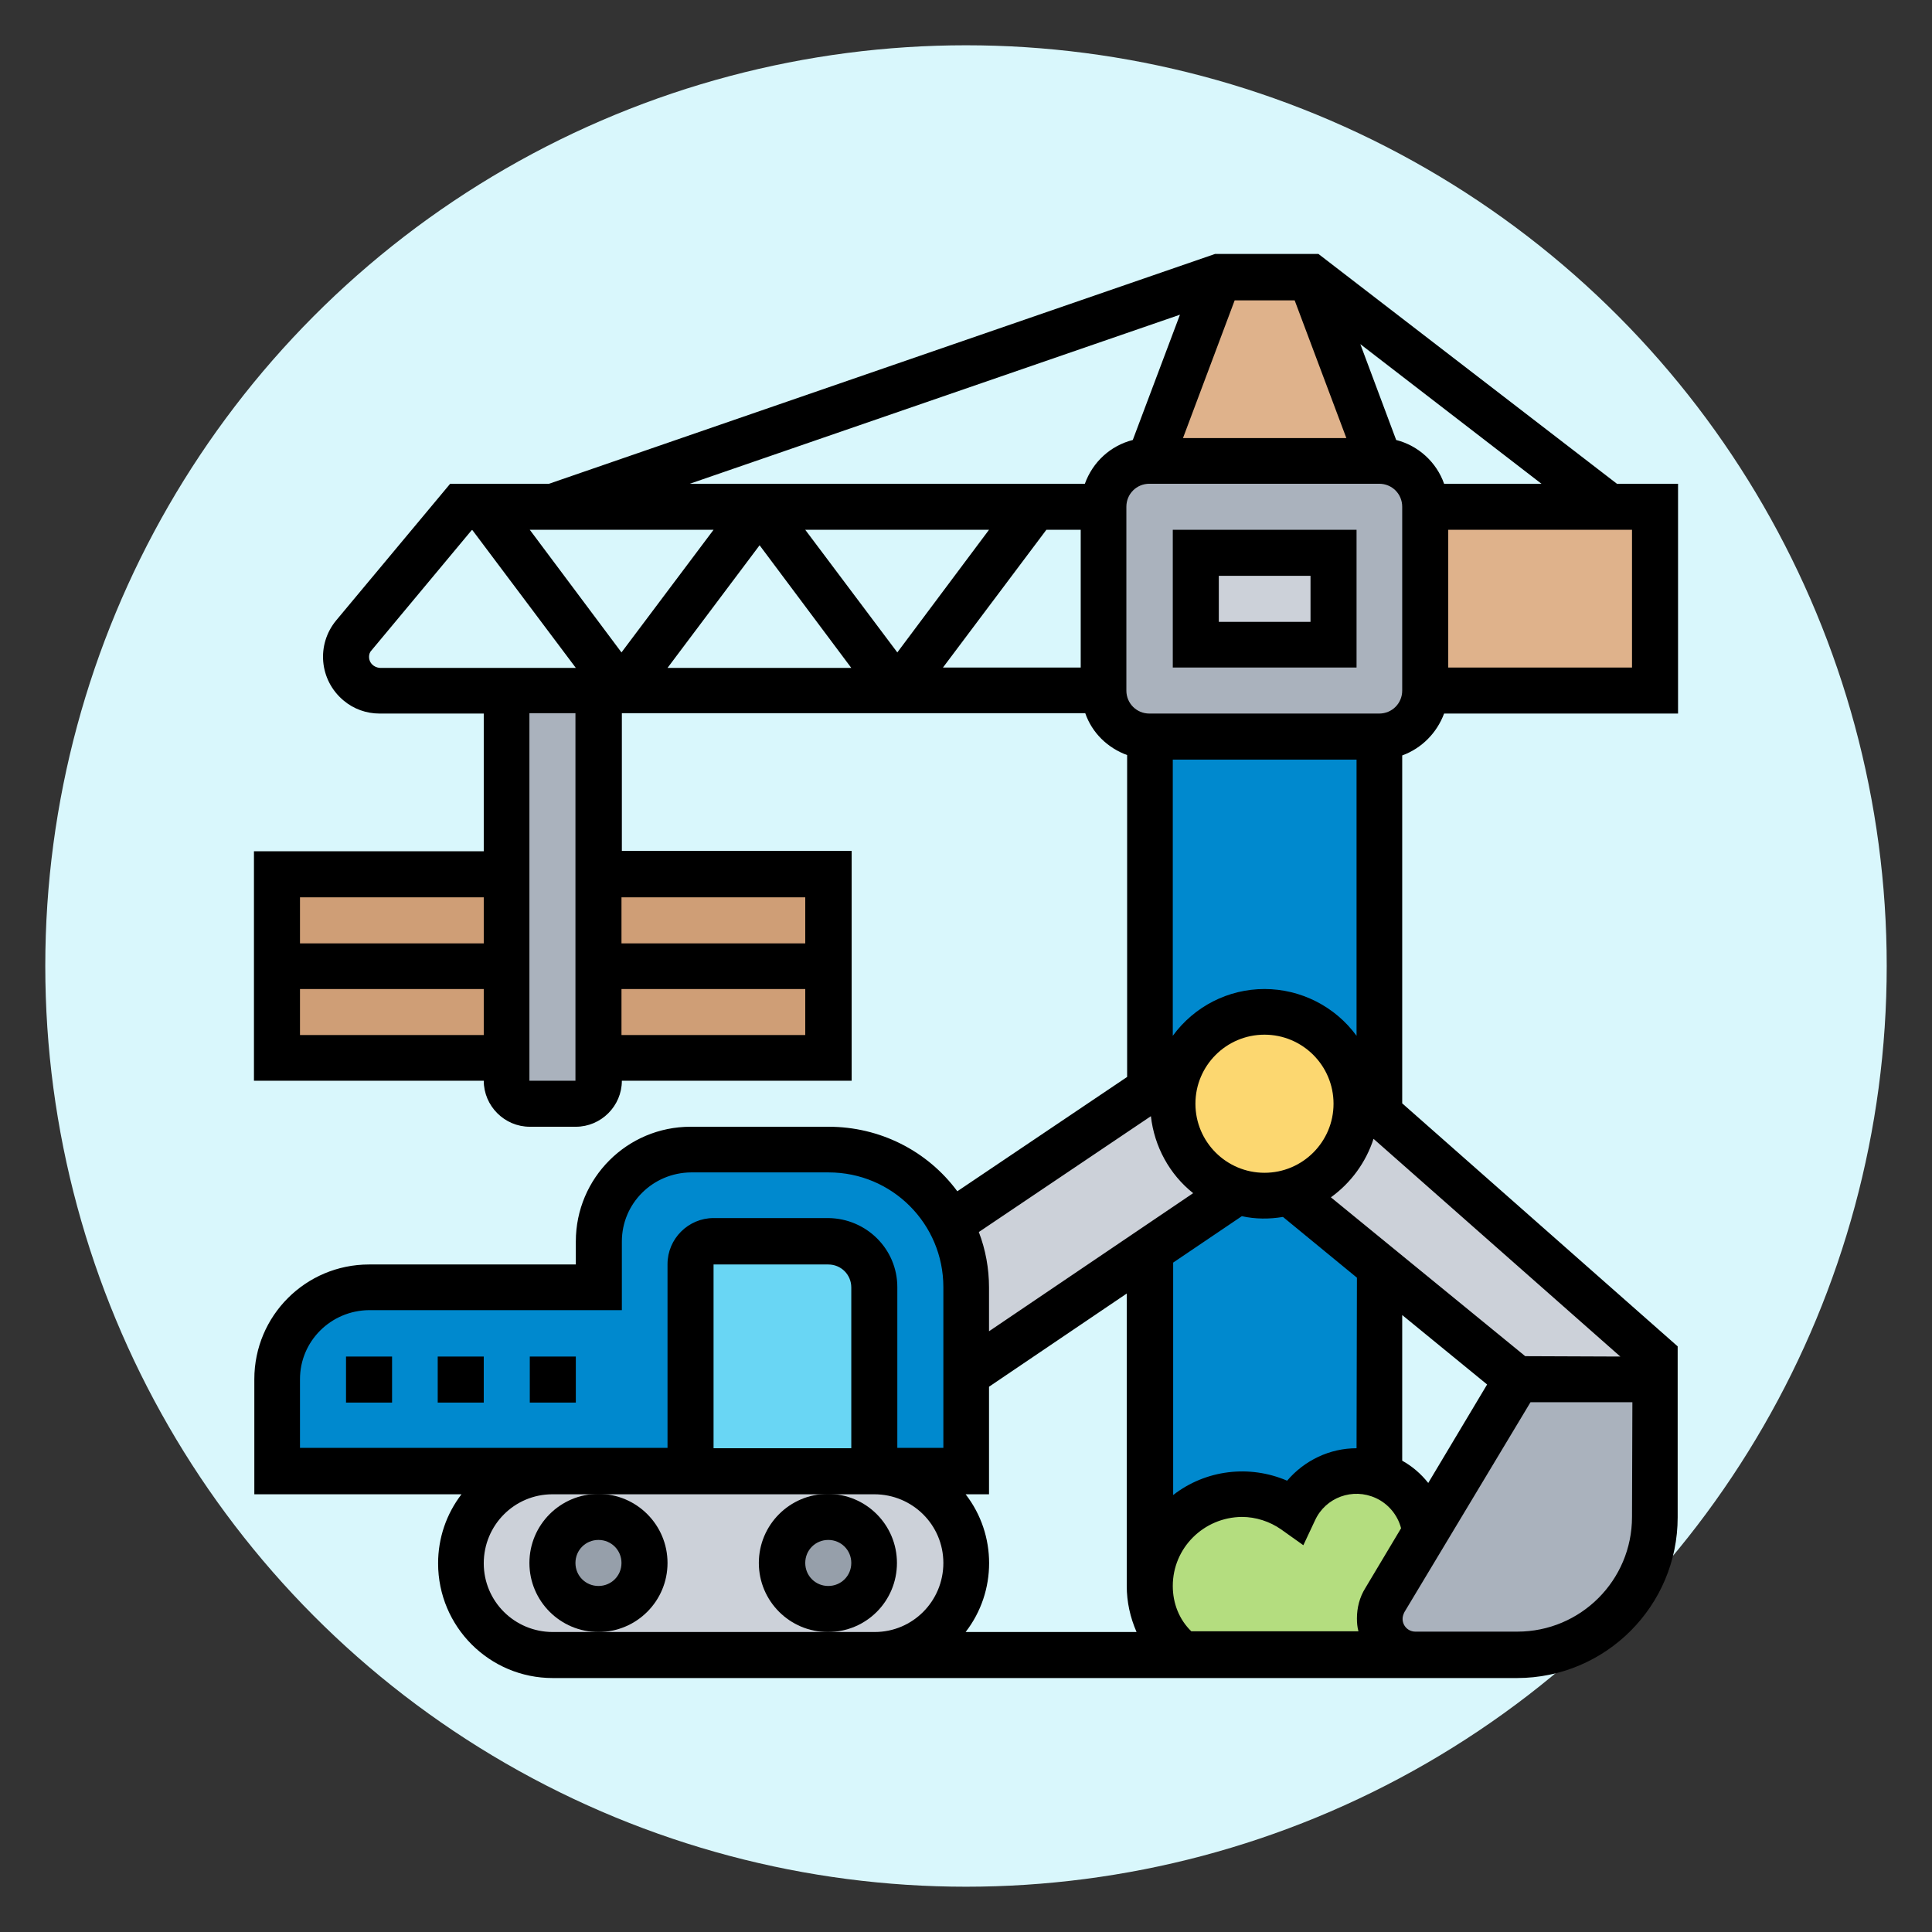 <?xml version="1.0" encoding="utf-8"?>
<svg version="1.1" class="icon-about-construction" xmlns="http://www.w3.org/2000/svg" x="0" y="0" viewBox="0 0 512 512" xml:space="preserve">
	<rect x="0" y="0" width="512" height="512" fill="#333333" stroke="none"/>
	<circle fill="#D9F7FC" cx="256" cy="256" r="244"/>
	<g>
		<path fill="#AAB2BD" d="M377.7,134.3V183c0,6.7-5.5,12.2-12.2,12.2h-60.9c-6.7,0-12.2-5.5-12.2-12.2v-48.7 c0-6.7,5.5-12.2,12.2-12.2h60.9C372.3,122.1,377.7,127.6,377.7,134.3z"/>
		<path fill="#CCD1D9" d="M316.9,146.5h36.5v24.3h-36.5V146.5z"/>
		<path fill="#AAB2BD" d="M158.6,280.4v6.1c0,3.4-2.7,6.1-6.1,6.1h-12.2c-3.4,0-6.1-2.7-6.1-6.1V183h24.3L158.6,280.4L158.6,280.4z"/>
		<path fill="#CF9E76" d="M158.6,256h60.9v24.3h-60.9V256z"/>
		<path fill="#CF9E76" d="M158.6,231.7h60.9V256h-60.9V231.7z"/>
		<path fill="#CF9E76" d="M73.4,256h60.9v24.3H73.4V256z"/>
		<path fill="#CF9E76" d="M73.4,231.7h60.9V256H73.4V231.7z"/>
		<path fill="#DFB28B" d="M347.3,73.4l18.3,48.7h-60.8l18.3-48.7H347.3z"/>
		<path fill="#DFB28B" d="M438.6,134.3V183h-60.9v-48.7H438.6z"/>
		<path fill="#0089CE" d="M329,396c-13.4,0-24.3,10.9-24.3,24.3c0,0,0,0,0,0v-89l23.1-15.6c2.4,0.7,4.8,1.1,7.3,1.1 c2.2,0,4.3-0.3,6.4-0.9l24.1,19.6v55.3c-8.8-3.1-18.6,1-22.6,9.5C338.9,397.5,334,396,329,396z"/>
		<path fill="#0089CE" d="M359.3,289.4c-1.7-13.3-13.9-22.7-27.2-21c-8.7,1.1-16.1,6.8-19.4,14.9l-7.9,5.3v-93.5h60.9V295 L359.3,289.4z"/>
		<path fill="#AAB2BD" d="M438.6,365.6v36.5c0,20.2-16.4,36.5-36.5,36.5h-27c-5.3,0-9.5-4.2-9.6-9.5c0,0,0,0,0,0 c0-1.7,0.5-3.4,1.3-4.9l10.8-18l24.4-40.6H438.6z"/>
		<path fill="#CCD1D9" d="M359.3,289.4l6.3,5.6l73,64.4v6.1h-36.5l-36.5-29.9L341.5,316c10.6-2.9,18-12.5,18-23.5 C359.5,291.5,359.4,290.5,359.3,289.4z"/>
		<path fill="#CCD1D9" d="M310.8,292.5c0,10.6,6.9,20,17,23.3l-23.1,15.6L256,364.3v-23.1c0-5.9-1.4-11.7-4.2-17l52.9-35.5v-0.1 l7.9-5.3C311.4,286.3,310.8,289.4,310.8,292.5z"/>
		<path fill="#FCD770" d="M359.3,289.4c0.1,1,0.2,2.1,0.2,3.1c0,11-7.3,20.6-18,23.5c-2.1,0.6-4.2,0.8-6.4,0.9 c-2.5,0-4.9-0.4-7.3-1.1c-10.1-3.2-17-12.6-17-23.3c0-3.2,0.6-6.3,1.8-9.2c5.1-12.4,19.3-18.4,31.7-13.3 C352.4,273.3,358.2,280.7,359.3,289.4L359.3,289.4z"/>
		<path fill="#0089CE" d="M256,364.3v25.6h-24.3v-48.7c0-6.7-5.5-12.1-12.2-12.2h-30.4c-3.4,0-6.1,2.7-6.1,6.1v54.8H73.4v-24.3 c0-13.4,10.9-24.3,24.3-24.3c0,0,0,0,0,0h60.9V329c0-13.4,10.9-24.3,24.3-24.3c0,0,0,0,0,0h36.5c20.2,0,36.5,16.4,36.5,36.5 L256,364.3z"/>
		<path fill="#69D6F4" d="M231.7,341.2v48.7H183v-54.8c0-3.4,2.7-6.1,6.1-6.1h30.4C226.2,329.1,231.6,334.5,231.7,341.2z"/>
		<path fill="#CCD1D9" d="M231.7,389.9c13.4,0,24.4,10.8,24.4,24.3c0,13.4-10.8,24.4-24.3,24.4c0,0-0.1,0-0.1,0h-85.2 c-13.4,0-24.4-10.8-24.4-24.3c0-13.4,10.8-24.4,24.3-24.4c0,0,0.1,0,0.1,0H231.7z"/>
		<circle fill="#969FAA" cx="219.5" cy="414.2" r="12.2"/>
		<circle fill="#969FAA" cx="158.6" cy="414.2" r="12.2"/>
		<path fill="#B4DD7F" d="M365.5,390.9c6.6,2.3,11.3,8.3,12,15.2l0.1,0.1l-10.8,18c-0.9,1.5-1.3,3.2-1.3,4.9c0,5.3,4.2,9.5,9.5,9.6 c0,0,0,0,0,0h-62.1c-5.3-4.6-8.3-11.3-8.3-18.3c0-13.4,10.9-24.3,24.3-24.3c0,0,0,0,0,0c5,0,9.9,1.5,13.9,4.4 C346.9,391.9,356.7,387.8,365.5,390.9L365.5,390.9z"/>
	</g>
	<g>
		<path d="M176.9,414.2c0-10.1-8.2-18.3-18.3-18.3c-10.1,0-18.3,8.2-18.3,18.3c0,10.1,8.2,18.3,18.3,18.3l0,0 C168.7,432.5,176.9,424.3,176.9,414.2z M158.6,420.3c-3.4,0-6.1-2.7-6.1-6.1c0-3.4,2.7-6.1,6.1-6.1c3.4,0,6.1,2.7,6.1,6.1l0,0 C164.7,417.6,162,420.3,158.6,420.3L158.6,420.3z"/>
		<path d="M237.7,414.2c0-10.1-8.2-18.3-18.3-18.3s-18.3,8.2-18.3,18.3c0,10.1,8.2,18.3,18.3,18.3l0,0 C229.6,432.5,237.7,424.3,237.7,414.2z M219.5,420.3c-3.4,0-6.1-2.7-6.1-6.1c0-3.4,2.7-6.1,6.1-6.1c3.4,0,6.1,2.7,6.1,6.1l0,0 C225.6,417.6,222.9,420.3,219.5,420.3L219.5,420.3z"/>
		<path d="M310.8,176.9h48.7v-36.5h-48.7V176.9z M323,152.6h24.3v12.2h-24.3L323,152.6z"/>
		<path d="M382.7,189.1h62v-60.9h-16.2l-79.1-60.9h-27.4l-176.5,60.9h-26.2l-30.2,36.2c-5.3,6.4-4.5,15.8,1.9,21.2 c2.7,2.3,6.1,3.5,9.6,3.5h27.6v36.5H67.3v60.8h60.9c0,6.7,5.5,12.2,12.2,12.2h12.2c6.7,0,12.2-5.5,12.2-12.2h60.9v-60.9h-60.9 v-36.5h122.8c1.8,5.2,5.9,9.2,11.1,11.1v85.3l-45,30.3c-8-10.8-20.6-17.1-34.1-17.1H183c-16.8,0-30.4,13.6-30.4,30.4v6.1H97.8 c-16.8,0-30.4,13.6-30.4,30.4V396h54.9c-4,5.2-6.2,11.6-6.2,18.3c0,16.8,13.6,30.4,30.4,30.4H402c23.5,0,42.6-19.1,42.6-42.6v-45.3 l-73-64.4v-92.2C376.8,198.3,380.8,194.2,382.7,189.1L382.7,189.1z M335.1,262.1c-9.6,0-18.6,4.6-24.3,12.4v-73.2h48.7v73.2 C353.8,266.7,344.7,262.1,335.1,262.1L335.1,262.1z M225.6,383.8h-36.5v-48.7h30.4c3.4,0,6.1,2.7,6.1,6.1V383.8z M262.1,396v-28.5 l36.5-24.7v77.5c0,4.2,0.9,8.3,2.6,12.2h-45.3c8.3-10.7,8.3-25.8,0-36.5L262.1,396z M310.8,420.3c0-10.1,8.2-18.2,18.3-18.3 c3.7,0,7.4,1.2,10.4,3.3l5.9,4.2l3.1-6.6c2.8-6.1,10-8.7,16.1-5.9c3.3,1.5,5.8,4.5,6.7,8l-9.5,15.9c-1.5,2.4-2.2,5.2-2.2,8 c0,1.2,0.1,2.3,0.4,3.4h-44.3C312.5,429.2,310.8,424.9,310.8,420.3L310.8,420.3z M378.5,393c-1.9-2.4-4.2-4.4-6.9-5.9v-38.6 l22.5,18.4L378.5,393z M359.5,383.8c-7.1,0-13.8,3.2-18.4,8.6c-10-4.3-21.6-2.9-30.2,3.8v-61.6l18.2-12.3c3.6,0.8,7.3,0.8,10.9,0.2 l19.6,16.1L359.5,383.8z M335.1,310.8c-10.1,0-18.3-8.2-18.3-18.3c0-10.1,8.2-18.3,18.3-18.3c10.1,0,18.3,8.2,18.3,18.3 C353.4,302.6,345.2,310.8,335.1,310.8L335.1,310.8z M371.6,183c0,3.4-2.7,6.1-6.1,6.1h-60.9c-3.4,0-6.1-2.7-6.1-6.1v-48.7 c0-3.4,2.7-6.1,6.1-6.1h60.9c3.4,0,6.1,2.7,6.1,6.1L371.6,183z M327.2,79.6h15.9l13.7,36.5h-43.3L327.2,79.6z M432.5,176.9h-48.7 v-36.5h48.7L432.5,176.9z M382.7,128.2c-2-5.7-6.8-10.1-12.7-11.6l-9.5-25.4l48,37H382.7z M312.7,83.4l-12.5,33.2 c-5.9,1.5-10.6,5.8-12.7,11.6H182.8L312.7,83.4z M201.3,144.5l24.3,32.5h-48.7L201.3,144.5z M164.7,172.9l-24.3-32.5h48.7 L164.7,172.9z M213.4,140.4h48.7l-24.3,32.5L213.4,140.4z M277.3,140.4h9.1v36.5h-36.5L277.3,140.4z M97.8,174.1 c0-0.7,0.2-1.3,0.7-1.8l26.5-31.8h0.2l27.4,36.5h-51.9C99.1,176.9,97.8,175.7,97.8,174.1C97.8,174.1,97.8,174.1,97.8,174.1 L97.8,174.1z M128.2,237.8V250H79.5v-12.2H128.2z M79.5,274.3v-12.2h48.7v12.2H79.5z M164.7,274.3v-12.2h48.7v12.2H164.7z M213.4,237.8V250h-48.7v-12.2H213.4z M152.5,286.4h-12.2v-97.4h12.2L152.5,286.4z M305,295.8c0.9,8,4.9,15.4,11.2,20.4l-54.1,36.6 v-11.6c0-5-0.9-10-2.7-14.7L305,295.8z M79.5,365.5c0-10.1,8.2-18.2,18.3-18.3h67V329c0-10.1,8.2-18.2,18.3-18.3h36.5 c16.8,0,30.4,13.6,30.4,30.4v42.6h-12.2v-42.6c0-10.1-8.2-18.2-18.3-18.3h-30.4c-6.7,0-12.2,5.5-12.2,12.2v48.7H79.5V365.5z M225.6,432.5h-79.1c-10.1,0-18.3-8.1-18.3-18.2c0-10.1,8.1-18.3,18.2-18.3c0,0,0.1,0,0.1,0h85.2c10.1,0,18.3,8.1,18.3,18.2 c0,10.1-8.1,18.3-18.2,18.3c0,0-0.1,0-0.1,0H225.6z M432.5,402c0,16.8-13.6,30.4-30.4,30.4h-27c-1.9,0-3.4-1.5-3.4-3.4 c0-0.6,0.2-1.2,0.5-1.8l33.4-55.6h27L432.5,402z M404.2,359.4l-51.5-42.1c5.3-3.8,9.3-9.3,11.3-15.5l65.4,57.7L404.2,359.4z"/>
		<path d="M91.7,359.5h12.2v12.2H91.7V359.5z"/>
		<path d="M116,359.5h12.2v12.2H116V359.5z"/>
		<path d="M140.4,359.5h12.2v12.2h-12.2V359.5z"/>
	</g>
</svg>